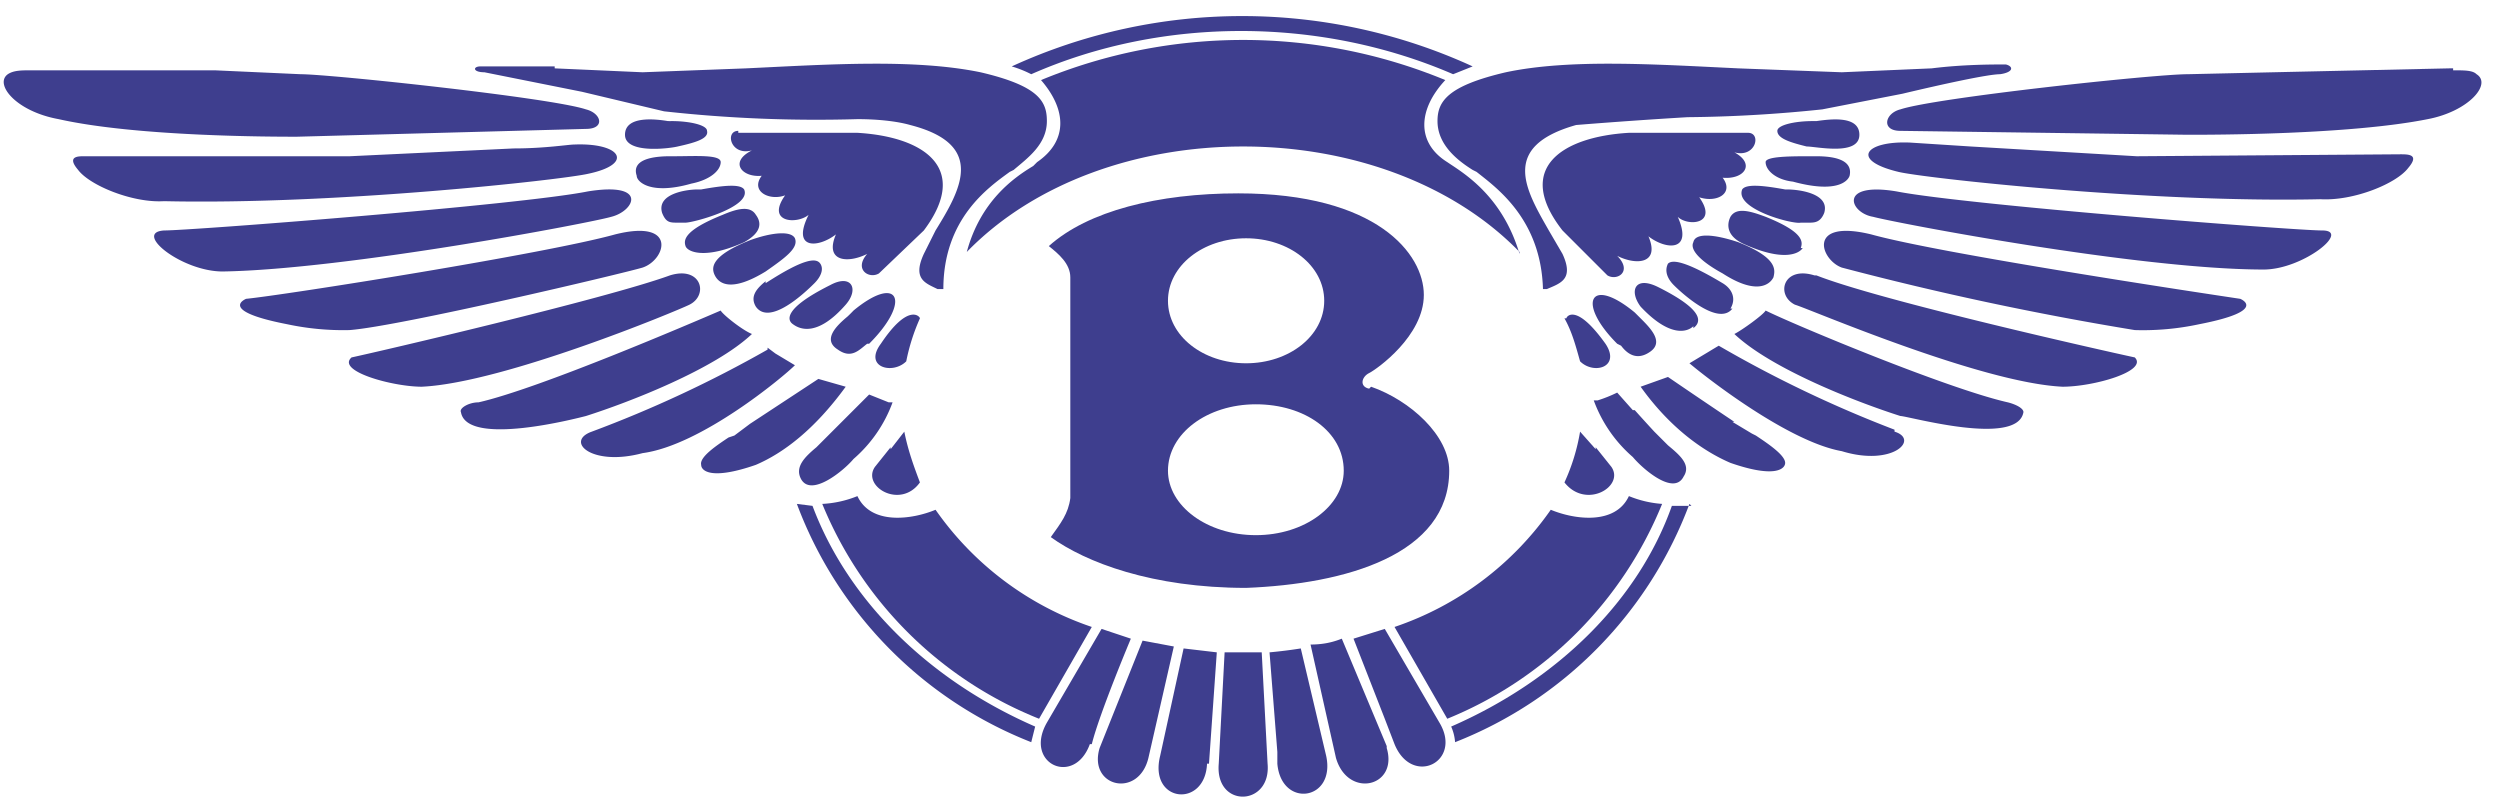 <svg xmlns="http://www.w3.org/2000/svg" width="128" height="41" fill="none"><path fill="#3E3E8E" d="M47.1 16.3a10.2 10.2 0 0 0-.7 2.2c-.7.7-2.2.3-1.3-.9 1.4-2.1 2-1.4 2-1.3ZM45.6 23l.7-.9c.2 1 .5 1.8.8 2.6-1 1.4-3 .2-2.3-.8l.8-1ZM75.4 3.4l-1 .4c-6.7-2.9-14.8-3-21.6 0a5.8 5.8 0 0 0-1-.4 28.3 28.3 0 0 1 23.6 0Zm-47 0h-3.8c-.4 0-.4.3.2.3l5 1 4.2 1a70.9 70.9 0 0 0 9.9.4c1 0 2 .1 2.7.3 3.9 1 2.6 3.3 1.3 5.4l-.6 1.2c-.6 1.3.1 1.5.7 1.8h.3c0-3.6 2.3-5.2 3.4-6l.2-.1c.7-.6 1.7-1.3 1.7-2.5 0-1-.4-1.8-3.4-2.5-3.4-.7-7.8-.4-12-.2l-5.3.2-4.5-.2ZM52.8 38a21 21 0 0 1-12-12.2l.8.1c1.8 4.8 5.9 8.9 11.4 11.3l-.2.8Zm3 .1c-.8 2.2-3.4 1-2.2-1.1l2.8-4.8 1.5.5s-1.6 3.8-2 5.4Zm3 .7c-.5 2.1-3.1 1.5-2.5-.5l2.2-5.5 1.6.3-1.3 5.7Zm3 .3c-.1 2.3-3 2-2.4-.4l1.2-5.5 1.7.2-.4 5.7Zm.6 0 .3-5.7h1.9l.3 5.7c.2 2.2-2.7 2.3-2.5 0Z"/><path fill="#3E3E8E" d="M.4 3.8c.3-.2.7-.2 1.2-.2H11l4.4.2C16.9 3.8 28.2 5 30 5.6c.8.2 1 1 0 1L15.2 7C14 7 7 7 3 6.1.8 5.7-.3 4.3.4 3.8Zm4 4.2h13.5l8.4-.4c1.6 0 2.8-.2 3.1-.2 2.4-.1 3.1 1 .7 1.5-1.3.3-12.9 1.6-21.7 1.4-1.6.1-3.8-.8-4.4-1.6-.6-.7 0-.7.3-.7Zm4 3.8c1.4 0 18.2-1.3 21.7-2 3.1-.5 2.4 1 1.2 1.3-1 .3-13.6 2.7-19.9 2.8-2.1 0-4.6-2-3-2.1Zm4.2 3.5c2-.2 15.3-2.3 18.9-3.3 3.2-.8 2.6 1.3 1.4 1.7-1 .3-12.4 3-15 3.2a13.7 13.7 0 0 1-3.2-.3c-3.6-.7-2.1-1.3-2.1-1.3Zm5.4 3c1.4-.3 13-3 16.3-4.2 1.6-.5 2 1 1 1.5-.6.3-9.5 4-13.7 4.2-1.5 0-4.4-.8-3.6-1.5Zm18.9-2.4c-1.4.6-9.3 4-12.4 4.7-.5 0-1 .3-.9.5.3 1.8 6 .3 6.4.2 2.2-.7 6.6-2.4 8.5-4.2-.5-.2-1.5-1-1.6-1.2Zm2.4 2a62 62 0 0 1-9 4.2c-1.4.5 0 1.8 2.6 1.1 3-.4 7.2-3.9 7.8-4.5l-1-.6-.4-.3Zm-.9 3.8-.8.6-.3.1c-.6.4-1.5 1-1.4 1.4 0 .3.5.8 2.8 0 1.4-.6 3-1.8 4.6-4l-1.4-.4-3.5 2.3Zm5.2-.6-1 1-.8.8c-.6.5-1.1 1-.8 1.6.5 1 2.2-.4 2.7-1a7 7 0 0 0 2-2.9h-.2l-1-.4-.9.9Zm.3 4.3c.7 1.5 2.8 1.2 4 .7a16 16 0 0 0 8 6l-2.7 4.7a20 20 0 0 1-11.1-11 5.5 5.5 0 0 0 1.8-.4ZM37.8 6.8H43.9c3.4.2 5.8 1.8 3.4 5L45 14c-.5.3-1.3-.2-.6-1-1 .5-2.2.4-1.6-1-.9.7-2.3.8-1.4-1-.6.5-2.2.4-1.2-1-.8.3-1.8-.2-1.2-1-1 .1-1.7-.7-.5-1.3-1.1.3-1.4-1-.7-1Zm-3.4-.6a6.7 6.7 0 0 1-.2 0c-.6-.1-2.2-.3-2.2.7s2.3.7 2.7.6c.9-.2 1.6-.4 1.5-.8 0-.3-.9-.5-1.8-.5Zm.1 1.8h-.2c-.7 0-2 .1-1.7 1 0 .3.7 1 2.8.4 1-.2 1.5-.7 1.5-1.1 0-.4-1.3-.3-2.4-.3Zm1.2 1.7c-.5 0-2.1.2-1.8 1.2.2.5.4.5.8.5h.4c.4 0 3.4-.8 3-1.7-.2-.3-1.1-.2-2.2 0a4.8 4.8 0 0 1-.2 0ZM37 11c-2 .8-2 1.3-1.9 1.6.1.3 1 .7 3-.2.9-.5.9-1 .6-1.4-.3-.5-1-.3-1.7 0Zm1.4 1.3c-2 .8-2 1.4-1.8 1.8.2.4.8.9 2.6-.2 1-.7 1.7-1.2 1.5-1.7-.2-.4-1.2-.3-2.3.1Zm.8 2.1c-.5.4-.8.8-.5 1.3.7 1 2.5-.7 3-1.2.3-.3.5-.7.3-1-.2-.3-.8-.3-2.8 1Zm3.3.2c-2.4 1.2-2.2 1.8-1.9 2 .4.3 1.3.6 2.7-1 .7-.8.3-1.6-.8-1Zm.9 1.6c-.6.5-1.3 1.2-.5 1.7.7.5 1.1 0 1.5-.3h.1c2.2-2.2 1.5-3.6-.8-1.7a7.4 7.4 0 0 1-.3.3Z"/><path fill="#3E3E8E" fill-rule="evenodd" d="M70.2 19.8c2 .7 4 2.5 4 4.3 0 4.3-5.3 5.8-10.4 6-4.8 0-8.2-1.3-10-2.6.5-.7.9-1.2 1-2V14.2c0-.7-.6-1.2-1.1-1.6 2-1.8 5.6-2.7 9.7-2.7 7.1 0 9.5 3.1 9.5 5.2s-2.4 3.8-2.8 4c-.4.2-.5.7 0 .8Zm-6.4-1.2c2.2 0 4-1.4 4-3.2 0-1.8-1.8-3.2-4-3.2s-4 1.4-4 3.2c0 1.8 1.8 3.2 4 3.2Zm.5 8.8c2.5 0 4.5-1.5 4.5-3.3 0-2-2-3.4-4.5-3.4s-4.5 1.5-4.5 3.4c0 1.8 2 3.3 4.5 3.3Z" clip-rule="evenodd"/><path fill="#3E3E8E" d="M77.8 13c-.8-2.7-2.5-3.9-3.4-4.5a16.4 16.4 0 0 1-.3-.2c-1.6-1-1.5-2.7-.1-4.2a27.1 27.1 0 0 0-20.7 0c1.3 1.5 1.4 3.1-.2 4.2l-.2.2c-1 .6-2.7 1.8-3.4 4.4 7-7.2 21.3-7.2 28.3 0Zm5.6 12.4c-.7 1.5-2.8 1.2-4 .7a16 16 0 0 1-8 6l2.7 4.7a20 20 0 0 0 11-11 5.5 5.5 0 0 1-1.7-.4Z"/><path fill="#3E3E8E" d="M86.5 25.8a21 21 0 0 1-12 12.2 2.4 2.4 0 0 0-.2-.8c5.5-2.4 9.6-6.5 11.3-11.3h1ZM71.4 38.1l-.5-1.3-1.6-4.1 1.6-.5 2.8 4.8c1.2 2-1.4 3.3-2.3 1.1Zm-.4.2c.6 2-2 2.6-2.6.5L67.1 33c.6 0 1.1-.1 1.6-.3l2.3 5.5Zm-3.1.4c.5 2.3-2.3 2.7-2.5.4v-.6l-.4-5.1a24 24 0 0 0 1.6-.2l1.3 5.5Zm57.7-35.1c.6 0 1 0 1.2.2.8.5-.4 1.9-2.5 2.3-4 .8-11 .8-12.3.8l-14.7-.2c-1 0-.8-.9 0-1.1 1.8-.6 13-1.8 14.7-1.8l4.4-.1 9-.2h.2ZM109.4 8l13.5-.1c.4 0 1 0 .4.7-.6.8-2.8 1.7-4.5 1.6-8.8.2-20.4-1.1-21.6-1.4-2.5-.6-1.7-1.6.6-1.5l3.1.2 8.5.5ZM97.1 9.8c3.6.7 20.4 2 21.8 2 1.5 0-1 2-3 2-6.4 0-18.9-2.4-20-2.7-1.2-.2-1.8-1.8 1.2-1.3ZM95.8 12c3.6 1 16.9 3 18.9 3.3 0 0 1.5.6-2.1 1.3a13.7 13.7 0 0 1-3.3.3 161 161 0 0 1-15-3.2c-1.1-.4-1.8-2.5 1.5-1.7ZM93 14.1c3.3 1.3 14.9 3.9 16.3 4.2.7.7-2.1 1.5-3.7 1.5-4.2-.2-13-4-13.7-4.2-1-.5-.6-2 1-1.5Zm9.8 6.5c-3.1-.7-11-4-12.4-4.7-.1.2-1.2 1-1.6 1.2 1.9 1.8 6.3 3.5 8.5 4.2.4 0 6 1.6 6.3-.2 0-.2-.4-.4-.8-.5ZM97 22a62 62 0 0 1-9-4.3 40.5 40.5 0 0 0-.5.3l-1 .6c.7.6 5 4 7.8 4.5 2.6.8 4-.6 2.7-1Zm-8.2-.4a411.2 411.2 0 0 1-3.4-2.3l-1.4.5c1.5 2.1 3.2 3.3 4.6 3.9 2.3.8 2.8.3 2.8 0 0-.4-.9-1-1.5-1.4l-.2-.1-1-.6Zm-5.2-.6-.8-.9a7 7 0 0 1-1 .4h-.2a7 7 0 0 0 2 2.9c.5.6 2.1 2 2.6 1 .4-.6-.2-1.1-.8-1.6l-.7-.7a95.5 95.5 0 0 1-1-1.1Z"/><path fill="#3E3E8E" d="M102.7 3.3c-.7 0-2.2 0-3.8.2l-4.6.2-5.3-.2c-4.2-.2-8.6-.5-11.9.2-3 .7-3.5 1.5-3.5 2.5 0 1.2 1 2 1.8 2.5l.2.1c1 .8 3.3 2.4 3.4 6h.2c.7-.3 1.4-.5.8-1.8l-.7-1.2c-1.2-2.1-2.5-4.3 1.4-5.4a282.4 282.4 0 0 1 5.7-.4 71 71 0 0 0 6.9-.4l4.1-.8c2.1-.5 4.4-1 5-1 .7-.1.7-.4.3-.5Z"/><path fill="#3E3E8E" d="M88.6 6.8h.9c.7 0 .4 1.3-.7 1 1.1.6.5 1.4-.6 1.3.6.8-.3 1.3-1.2 1 1 1.4-.6 1.5-1.1 1 .8 1.8-.6 1.7-1.5 1 .6 1.4-.6 1.5-1.6 1 .8.8 0 1.3-.5 1L80 11.8c-2.5-3.2 0-4.8 3.4-5h5.2Zm4.4-.6h-.2c-.9 0-1.8.2-1.8.5 0 .4.7.6 1.5.8.5 0 2.7.5 2.7-.6 0-1-1.5-.8-2.2-.7ZM93 8h-.3c-1 0-2.3 0-2.3.3 0 .4.5.9 1.4 1 2.2.6 2.8 0 2.9-.3.2-.9-1-1-1.7-1Zm-1.5 1.7h-.1c-1.1-.2-2-.3-2.2 0-.4 1 2.6 1.8 3 1.7h.4c.3 0 .6 0 .8-.5.3-1-1.3-1.2-1.9-1.2Zm.7 3c.1-.3.2-.8-1.8-1.6-.8-.3-1.5-.5-1.8 0-.2.4-.2 1 .7 1.4 2 .9 2.8.5 3 .2Zm-1.4 1.5c.1-.4.2-1-1.8-1.8-1.2-.4-2.2-.5-2.3 0-.2.4.4 1 1.5 1.6 1.7 1.1 2.4.6 2.6.2Zm-2.2 1.6c.3-.5.1-1-.4-1.3-2-1.2-2.6-1.2-2.8-1-.2.4 0 .8.3 1.1.5.5 2.3 2.1 3 1.2Zm-1.9 1c.4-.3.6-.9-1.8-2.1-1.2-.6-1.5.2-.9 1 1.5 1.6 2.4 1.3 2.7 1Zm-2.7-.5-.3-.3c-2.3-1.9-3-.5-.9 1.6l.2.1c.3.4.8.8 1.5.3s0-1.2-.5-1.7Zm-3.9 0c.4.7.6 1.5.8 2.2.7.7 2.1.3 1.3-.9-1.5-2.1-2-1.4-2-1.3Zm1.6 6.7-.8-.9a10.2 10.2 0 0 1-.8 2.6c1.1 1.4 3.1.2 2.4-.8l-.8-1Z"/></svg>